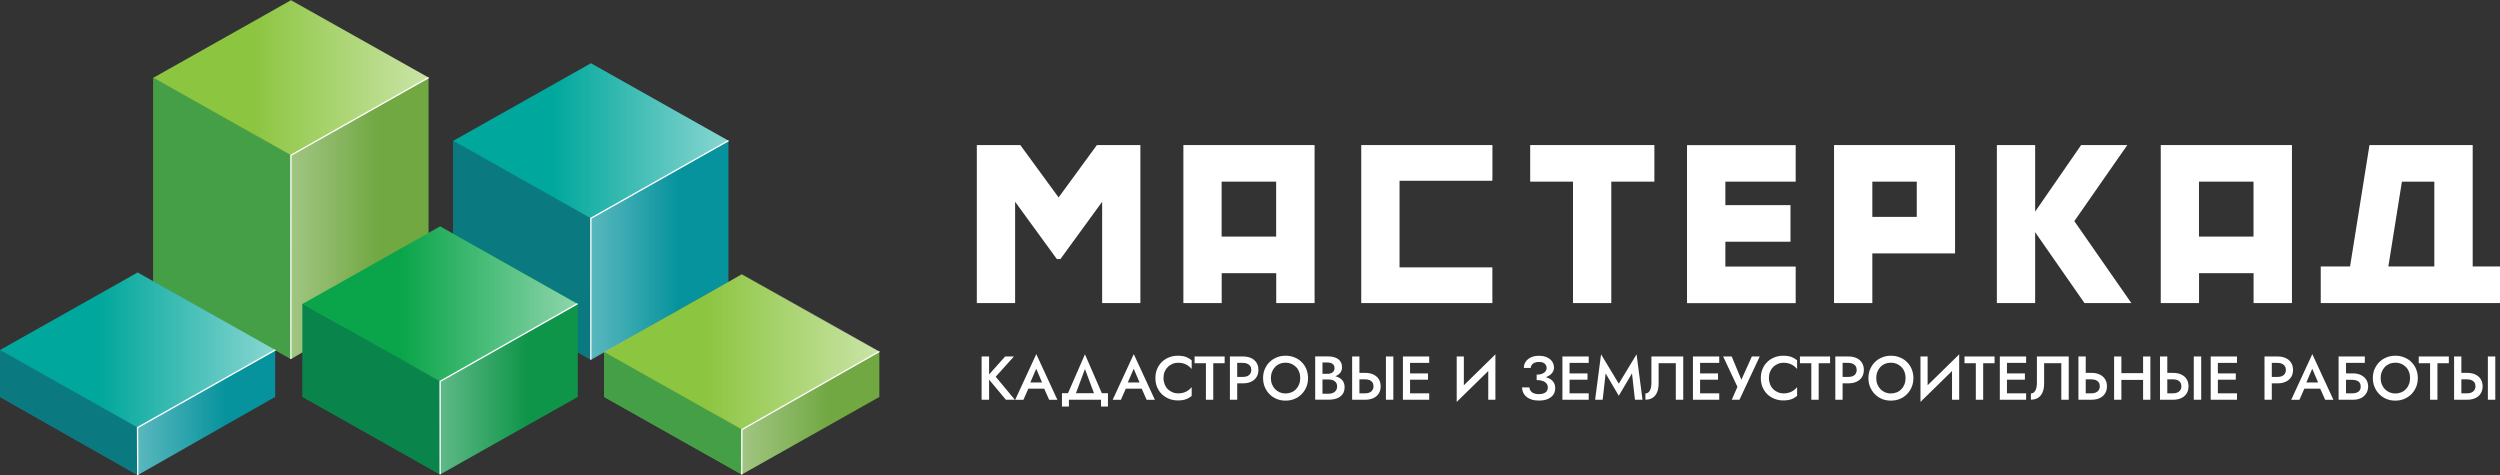 <svg width="300" height="57" viewBox="0 0 300 57" fill="none" xmlns="http://www.w3.org/2000/svg">
<rect x="0" y="0" width="300" height="57" fill="#333333" stroke="none"/>
<g clip-path="url(#clip0_65_374)">
<path d="M118.691 42.777V47.969H117.793V42.777H118.691ZM121.668 42.777L119.484 45.207L121.781 47.969H120.705L118.424 45.231L120.616 42.777H121.668Z" fill="white"/>
<path d="M123.545 46.154L123.529 46.349L122.809 47.977H121.822L124.354 42.493L126.886 47.977H125.899L125.196 46.397L125.171 46.179L124.346 44.251L123.529 46.154H123.545ZM123.173 45.895H125.576L125.746 46.64H123.003L123.173 45.895Z" fill="white"/>
<path d="M128.27 47.969V48.787H127.436V47.183H132.954V48.787H132.121V47.969H128.27ZM128.901 47.75H127.914L130.195 42.518L132.469 47.75H131.49L130.195 44.283L128.901 47.75Z" fill="white"/>
<path d="M135.244 46.154L135.227 46.349L134.507 47.977H133.52L136.053 42.493L138.585 47.977H137.598L136.894 46.397L136.87 46.179L136.044 44.251L135.227 46.154H135.244ZM134.871 45.895H137.274L137.444 46.64H134.701L134.871 45.895Z" fill="white"/>
<path d="M139.758 46.13C139.855 46.357 139.984 46.551 140.146 46.705C140.308 46.867 140.502 46.989 140.712 47.078C140.923 47.167 141.149 47.207 141.384 47.207C141.619 47.207 141.853 47.175 142.055 47.11C142.258 47.045 142.436 46.956 142.589 46.843C142.743 46.729 142.889 46.6 143.002 46.462V47.507C142.792 47.685 142.557 47.823 142.298 47.912C142.047 48.009 141.724 48.05 141.344 48.05C140.963 48.05 140.607 47.985 140.284 47.855C139.96 47.726 139.669 47.539 139.426 47.304C139.183 47.07 138.989 46.786 138.852 46.454C138.714 46.122 138.649 45.766 138.649 45.369C138.649 44.972 138.714 44.607 138.852 44.283C138.989 43.951 139.175 43.676 139.426 43.433C139.669 43.198 139.952 43.011 140.284 42.882C140.615 42.752 140.963 42.688 141.344 42.688C141.724 42.688 142.039 42.736 142.298 42.825C142.549 42.922 142.784 43.052 143.002 43.23V44.275C142.881 44.129 142.743 44.008 142.589 43.894C142.428 43.781 142.25 43.692 142.055 43.627C141.861 43.562 141.635 43.53 141.384 43.53C141.133 43.53 140.923 43.57 140.712 43.66C140.502 43.749 140.308 43.87 140.146 44.032C139.976 44.194 139.847 44.389 139.758 44.607C139.661 44.834 139.62 45.085 139.62 45.361C139.62 45.636 139.669 45.887 139.758 46.114V46.13Z" fill="white"/>
<path d="M143.342 42.777H146.958V43.587H145.591V47.969H144.709V43.587H143.35V42.777H143.342Z" fill="white"/>
<path d="M148.463 42.777V47.969H147.589V42.777H148.463ZM148.107 42.777H149.151C149.531 42.777 149.863 42.842 150.138 42.971C150.413 43.101 150.631 43.287 150.785 43.53C150.939 43.773 151.011 44.057 151.011 44.389C151.011 44.721 150.939 45.004 150.785 45.247C150.631 45.49 150.413 45.677 150.138 45.806C149.863 45.936 149.531 46.001 149.151 46.001H148.107V45.231H149.151C149.353 45.231 149.531 45.199 149.676 45.142C149.822 45.077 149.943 44.988 150.024 44.859C150.105 44.729 150.154 44.575 150.154 44.397C150.154 44.219 150.113 44.057 150.024 43.927C149.943 43.806 149.822 43.708 149.676 43.644C149.531 43.579 149.353 43.546 149.151 43.546H148.107V42.777Z" fill="white"/>
<path d="M151.78 44.299C151.917 43.967 152.103 43.684 152.346 43.449C152.589 43.206 152.88 43.02 153.204 42.89C153.527 42.752 153.883 42.688 154.272 42.688C154.66 42.688 155.016 42.752 155.34 42.89C155.671 43.02 155.954 43.206 156.197 43.449C156.44 43.692 156.634 43.975 156.763 44.299C156.893 44.632 156.966 44.988 156.966 45.369C156.966 45.749 156.901 46.114 156.763 46.438C156.626 46.77 156.44 47.053 156.197 47.296C155.954 47.539 155.671 47.734 155.34 47.871C155.008 48.009 154.652 48.074 154.264 48.074C153.875 48.074 153.519 48.009 153.188 47.871C152.864 47.734 152.581 47.547 152.338 47.296C152.095 47.053 151.909 46.762 151.772 46.438C151.634 46.114 151.57 45.749 151.57 45.369C151.57 44.988 151.634 44.623 151.772 44.299H151.78ZM152.637 46.106C152.726 46.333 152.848 46.527 153.001 46.689C153.163 46.851 153.349 46.98 153.56 47.078C153.778 47.167 154.013 47.215 154.264 47.215C154.514 47.215 154.757 47.167 154.975 47.078C155.194 46.989 155.38 46.859 155.534 46.689C155.696 46.519 155.817 46.324 155.898 46.106C155.987 45.879 156.027 45.636 156.027 45.369C156.027 45.101 155.987 44.858 155.898 44.632C155.817 44.405 155.696 44.21 155.534 44.048C155.372 43.886 155.186 43.757 154.975 43.66C154.757 43.57 154.522 43.522 154.272 43.522C154.021 43.522 153.77 43.57 153.56 43.66C153.341 43.749 153.155 43.878 153.001 44.048C152.84 44.218 152.718 44.413 152.637 44.632C152.548 44.858 152.508 45.101 152.508 45.369C152.508 45.636 152.548 45.879 152.637 46.106Z" fill="white"/>
<path d="M158.478 44.858H159.32C159.482 44.858 159.627 44.834 159.749 44.777C159.87 44.721 159.967 44.648 160.04 44.542C160.113 44.445 160.145 44.316 160.145 44.178C160.145 43.959 160.072 43.789 159.919 43.676C159.765 43.562 159.571 43.498 159.328 43.498H158.697V47.248H159.425C159.619 47.248 159.797 47.215 159.951 47.151C160.105 47.086 160.226 46.989 160.315 46.859C160.404 46.73 160.452 46.568 160.452 46.373C160.452 46.227 160.428 46.106 160.38 46.001C160.331 45.895 160.258 45.814 160.161 45.741C160.064 45.676 159.959 45.62 159.838 45.587C159.716 45.555 159.579 45.539 159.433 45.539H158.503V45.053H159.49C159.741 45.053 159.983 45.077 160.202 45.134C160.428 45.191 160.622 45.272 160.8 45.385C160.978 45.498 161.108 45.644 161.205 45.822C161.302 46.001 161.35 46.211 161.35 46.462C161.35 46.802 161.27 47.086 161.108 47.305C160.946 47.523 160.728 47.693 160.444 47.799C160.169 47.904 159.846 47.961 159.474 47.961H157.823V42.769H159.385C159.627 42.769 159.854 42.793 160.056 42.85C160.258 42.906 160.436 42.987 160.582 43.093C160.728 43.198 160.841 43.336 160.922 43.498C161.003 43.66 161.043 43.854 161.043 44.073C161.043 44.332 160.97 44.551 160.833 44.729C160.695 44.907 160.501 45.045 160.25 45.142C159.999 45.239 159.716 45.28 159.385 45.28H158.487V44.85L158.478 44.858Z" fill="white"/>
<path d="M163.13 42.777V47.969H162.257V42.777H163.13ZM162.774 44.745H163.818C164.198 44.745 164.53 44.81 164.805 44.94C165.08 45.069 165.299 45.255 165.452 45.498C165.606 45.742 165.679 46.025 165.679 46.357C165.679 46.689 165.606 46.973 165.452 47.216C165.299 47.459 165.08 47.645 164.805 47.775C164.53 47.904 164.198 47.969 163.818 47.969H162.774V47.2H163.818C164.02 47.2 164.198 47.167 164.344 47.102C164.49 47.038 164.611 46.94 164.692 46.819C164.773 46.689 164.821 46.535 164.821 46.357C164.821 46.179 164.781 46.017 164.692 45.887C164.603 45.758 164.49 45.669 164.344 45.612C164.198 45.547 164.02 45.523 163.818 45.523H162.774V44.753V44.745ZM167.2 42.777V47.969H166.31V42.777H167.2Z" fill="white"/>
<path d="M169.206 42.777V47.969H168.349V42.777H169.206ZM168.891 42.777H171.504V43.546H168.891V42.777ZM168.891 44.81H171.358V45.563H168.891V44.81ZM168.891 47.2H171.504V47.969H168.891V47.2Z" fill="white"/>
<path d="M174.805 48.228L174.845 47.029L179.456 42.518L179.416 43.716L174.805 48.228ZM175.662 47.248L174.805 48.228V42.777H175.662V47.248ZM179.448 47.969H178.591V43.522L179.448 42.518V47.969Z" fill="white"/>
<path d="M183.785 47.937C183.534 47.855 183.315 47.742 183.154 47.596C182.984 47.45 182.862 47.28 182.773 47.094C182.692 46.9 182.644 46.705 182.644 46.487H183.526C183.542 46.649 183.59 46.794 183.679 46.916C183.768 47.037 183.898 47.135 184.06 47.199C184.221 47.264 184.424 47.297 184.658 47.297C184.893 47.297 185.095 47.264 185.257 47.199C185.419 47.135 185.54 47.045 185.621 46.924C185.702 46.803 185.742 46.657 185.742 46.487C185.742 46.349 185.71 46.227 185.645 46.114C185.581 46.009 185.492 45.911 185.378 45.839C185.265 45.766 185.119 45.709 184.958 45.669C184.796 45.628 184.61 45.612 184.399 45.612V45.11C184.715 45.11 185.006 45.142 185.281 45.199C185.548 45.255 185.783 45.344 185.985 45.458C186.187 45.571 186.341 45.725 186.454 45.911C186.568 46.098 186.624 46.316 186.624 46.584C186.624 46.883 186.551 47.143 186.398 47.361C186.244 47.58 186.026 47.75 185.734 47.88C185.443 48.009 185.095 48.066 184.675 48.066C184.335 48.066 184.035 48.026 183.785 47.945V47.937ZM184.399 44.956C184.658 44.956 184.877 44.923 185.055 44.85C185.233 44.778 185.362 44.688 185.459 44.567C185.548 44.445 185.597 44.308 185.597 44.162C185.597 44.016 185.564 43.895 185.492 43.781C185.419 43.676 185.322 43.587 185.184 43.522C185.055 43.457 184.885 43.433 184.683 43.433C184.48 43.433 184.31 43.465 184.165 43.522C184.019 43.587 183.898 43.668 183.817 43.781C183.736 43.886 183.687 44.016 183.687 44.154H182.862C182.862 43.87 182.935 43.611 183.089 43.401C183.234 43.182 183.445 43.012 183.72 42.882C183.987 42.752 184.31 42.696 184.683 42.696C185.055 42.696 185.395 42.761 185.662 42.89C185.928 43.02 186.131 43.19 186.268 43.401C186.406 43.611 186.479 43.846 186.479 44.105C186.479 44.3 186.43 44.486 186.325 44.648C186.228 44.81 186.082 44.956 185.896 45.069C185.71 45.191 185.492 45.28 185.233 45.336C184.982 45.401 184.699 45.434 184.399 45.434V44.964V44.956Z" fill="white"/>
<path d="M188.347 42.777V47.969H187.49V42.777H188.347ZM188.032 42.777H190.645V43.546H188.032V42.777ZM188.032 44.81H190.499V45.563H188.032V44.81ZM188.032 47.2H190.645V47.969H188.032V47.2Z" fill="white"/>
<path d="M192.32 47.969H191.414L192.126 42.518L194.253 46.041L196.389 42.518L197.101 47.969H196.195L195.839 44.81L194.253 47.491L192.676 44.81L192.32 47.969Z" fill="white"/>
<path d="M201.988 47.969H201.098V43.587H199.035V46.025C199.035 46.414 198.978 46.746 198.865 47.038C198.751 47.329 198.573 47.556 198.339 47.718C198.104 47.88 197.805 47.961 197.449 47.961V47.216C197.562 47.216 197.667 47.183 197.756 47.127C197.845 47.07 197.926 46.981 197.983 46.867C198.048 46.754 198.088 46.624 198.12 46.471C198.153 46.317 198.169 46.147 198.169 45.968V42.777H201.988V47.969Z" fill="white"/>
<path d="M204.01 42.777V47.969H203.153V42.777H204.01ZM203.695 42.777H206.308V43.546H203.695V42.777ZM203.695 44.81H206.162V45.563H203.695V44.81ZM203.695 47.2H206.308V47.969H203.695V47.2Z" fill="white"/>
<path d="M208.743 47.969H207.812L208.492 46.422L206.777 42.777H207.804L209.188 46.106L208.735 46.082L210.223 42.777H211.17L208.735 47.969H208.743Z" fill="white"/>
<path d="M212.408 46.13C212.505 46.357 212.634 46.551 212.796 46.705C212.958 46.867 213.152 46.989 213.362 47.078C213.573 47.167 213.799 47.207 214.034 47.207C214.268 47.207 214.503 47.175 214.705 47.11C214.908 47.045 215.086 46.956 215.239 46.843C215.393 46.729 215.539 46.6 215.652 46.462V47.507C215.441 47.685 215.207 47.823 214.948 47.912C214.697 48.009 214.374 48.05 213.993 48.05C213.613 48.05 213.257 47.985 212.934 47.855C212.61 47.726 212.319 47.539 212.076 47.304C211.833 47.07 211.639 46.786 211.502 46.454C211.364 46.122 211.299 45.766 211.299 45.369C211.299 44.972 211.364 44.607 211.502 44.283C211.639 43.951 211.825 43.676 212.076 43.433C212.319 43.198 212.602 43.011 212.934 42.882C213.265 42.752 213.613 42.688 213.993 42.688C214.374 42.688 214.689 42.736 214.948 42.825C215.199 42.922 215.433 43.052 215.652 43.23V44.275C215.53 44.129 215.393 44.008 215.239 43.894C215.077 43.781 214.899 43.692 214.705 43.627C214.511 43.562 214.285 43.53 214.034 43.53C213.783 43.53 213.573 43.57 213.362 43.66C213.152 43.749 212.958 43.87 212.796 44.032C212.626 44.194 212.497 44.389 212.408 44.607C212.311 44.834 212.27 45.085 212.27 45.361C212.27 45.636 212.319 45.887 212.408 46.114V46.13Z" fill="white"/>
<path d="M215.992 42.777H219.608V43.587H218.241V47.969H217.359V43.587H215.992V42.777Z" fill="white"/>
<path d="M221.113 42.777V47.969H220.239V42.777H221.113ZM220.757 42.777H221.8C222.181 42.777 222.512 42.842 222.787 42.971C223.062 43.101 223.281 43.287 223.435 43.53C223.588 43.773 223.661 44.057 223.661 44.389C223.661 44.721 223.588 45.004 223.435 45.247C223.281 45.49 223.062 45.677 222.787 45.806C222.512 45.936 222.181 46.001 221.8 46.001H220.757V45.231H221.8C222.003 45.231 222.181 45.199 222.326 45.142C222.472 45.077 222.593 44.988 222.674 44.859C222.755 44.729 222.804 44.575 222.804 44.397C222.804 44.219 222.763 44.057 222.674 43.927C222.593 43.806 222.472 43.708 222.326 43.644C222.181 43.579 222.003 43.546 221.8 43.546H220.757V42.777Z" fill="white"/>
<path d="M224.422 44.299C224.559 43.967 224.745 43.684 224.988 43.449C225.231 43.206 225.522 43.02 225.845 42.89C226.169 42.752 226.525 42.688 226.913 42.688C227.302 42.688 227.658 42.752 227.981 42.89C228.313 43.02 228.596 43.206 228.839 43.449C229.081 43.692 229.276 43.975 229.405 44.299C229.535 44.632 229.607 44.988 229.607 45.369C229.607 45.749 229.543 46.114 229.405 46.438C229.268 46.77 229.081 47.053 228.839 47.296C228.596 47.539 228.313 47.734 227.981 47.871C227.649 48.009 227.294 48.074 226.905 48.074C226.517 48.074 226.161 48.009 225.829 47.871C225.506 47.734 225.222 47.547 224.98 47.296C224.737 47.053 224.551 46.762 224.413 46.438C224.276 46.114 224.211 45.749 224.211 45.369C224.211 44.988 224.276 44.623 224.413 44.299H224.422ZM225.279 46.106C225.368 46.333 225.489 46.527 225.643 46.689C225.805 46.851 225.991 46.98 226.201 47.078C226.42 47.167 226.654 47.215 226.905 47.215C227.156 47.215 227.399 47.167 227.617 47.078C227.836 46.989 228.022 46.859 228.175 46.689C228.337 46.519 228.459 46.324 228.539 46.106C228.628 45.879 228.669 45.636 228.669 45.369C228.669 45.101 228.628 44.858 228.539 44.632C228.459 44.405 228.337 44.21 228.175 44.048C228.014 43.886 227.827 43.757 227.617 43.66C227.399 43.57 227.164 43.522 226.913 43.522C226.663 43.522 226.412 43.57 226.201 43.66C225.983 43.749 225.797 43.878 225.643 44.048C225.481 44.218 225.36 44.413 225.279 44.632C225.19 44.858 225.15 45.101 225.15 45.369C225.15 45.636 225.19 45.879 225.279 46.106Z" fill="white"/>
<path d="M230.457 48.228L230.497 47.029L235.109 42.518L235.068 43.716L230.457 48.228ZM231.314 47.248L230.457 48.228V42.777H231.314V47.248ZM235.101 47.969H234.243V43.522L235.101 42.518V47.969Z" fill="white"/>
<path d="M235.732 42.777H239.348V43.587H237.981V47.969H237.099V43.587H235.74V42.777H235.732Z" fill="white"/>
<path d="M240.836 42.777V47.969H239.979V42.777H240.836ZM240.521 42.777H243.134V43.546H240.521V42.777ZM240.521 44.81H242.988V45.563H240.521V44.81ZM240.521 47.2H243.134V47.969H240.521V47.2Z" fill="white"/>
<path d="M248.247 47.969H247.357V43.587H245.294V46.025C245.294 46.414 245.238 46.746 245.124 47.038C245.011 47.329 244.833 47.556 244.598 47.718C244.364 47.88 244.064 47.961 243.708 47.961V47.216C243.822 47.216 243.927 47.183 244.016 47.127C244.105 47.062 244.186 46.981 244.242 46.867C244.307 46.754 244.348 46.624 244.38 46.471C244.412 46.317 244.429 46.147 244.429 45.968V42.777H248.247V47.969Z" fill="white"/>
<path d="M250.286 42.777V47.969H249.412V42.777H250.286ZM249.93 44.745H250.974C251.354 44.745 251.685 44.81 251.961 44.94C252.236 45.069 252.454 45.255 252.608 45.498C252.761 45.742 252.834 46.025 252.834 46.357C252.834 46.689 252.761 46.973 252.608 47.216C252.454 47.459 252.236 47.645 251.961 47.775C251.685 47.904 251.354 47.969 250.974 47.969H249.93V47.2H250.974C251.176 47.2 251.354 47.167 251.499 47.102C251.645 47.038 251.766 46.94 251.847 46.819C251.928 46.689 251.977 46.535 251.977 46.357C251.977 46.179 251.936 46.017 251.847 45.887C251.766 45.766 251.645 45.669 251.499 45.612C251.354 45.547 251.176 45.523 250.974 45.523H249.93V44.753V44.745Z" fill="white"/>
<path d="M254.566 42.777V47.969H253.692V42.777H254.566ZM254.04 44.778H257.745V45.588H254.04V44.778ZM258.044 42.777V47.969H257.171V42.777H258.044Z" fill="white"/>
<path d="M260.075 42.777V47.969H259.201V42.777H260.075ZM259.719 44.745H260.763C261.143 44.745 261.475 44.81 261.75 44.94C262.025 45.069 262.243 45.255 262.397 45.498C262.551 45.742 262.623 46.025 262.623 46.357C262.623 46.689 262.551 46.973 262.397 47.216C262.243 47.459 262.025 47.645 261.75 47.775C261.475 47.904 261.143 47.969 260.763 47.969H259.719V47.2H260.763C260.965 47.2 261.143 47.167 261.288 47.102C261.434 47.038 261.555 46.94 261.636 46.819C261.717 46.689 261.766 46.535 261.766 46.357C261.766 46.179 261.725 46.017 261.636 45.887C261.555 45.766 261.434 45.669 261.288 45.612C261.143 45.547 260.965 45.523 260.763 45.523H259.719V44.753V44.745ZM264.144 42.777V47.969H263.254V42.777H264.144Z" fill="white"/>
<path d="M266.143 42.777V47.969H265.285V42.777H266.143ZM265.827 42.777H268.44V43.546H265.827V42.777ZM265.827 44.81H268.295V45.563H265.827V44.81ZM265.827 47.2H268.44V47.969H265.827V47.2Z" fill="white"/>
<path d="M272.615 42.777V47.969H271.741V42.777H272.615ZM272.259 42.777H273.302C273.683 42.777 274.014 42.842 274.289 42.971C274.564 43.101 274.783 43.287 274.937 43.53C275.09 43.773 275.163 44.057 275.163 44.389C275.163 44.721 275.09 45.004 274.937 45.247C274.783 45.49 274.564 45.677 274.289 45.806C274.014 45.936 273.683 46.001 273.302 46.001H272.259V45.231H273.302C273.505 45.231 273.683 45.199 273.828 45.142C273.974 45.077 274.095 44.988 274.176 44.859C274.257 44.729 274.306 44.575 274.306 44.397C274.306 44.219 274.265 44.057 274.176 43.927C274.095 43.806 273.974 43.708 273.828 43.644C273.683 43.579 273.505 43.546 273.302 43.546H272.259V42.777Z" fill="white"/>
<path d="M276.668 46.154L276.652 46.349L275.932 47.977H274.945L277.477 42.493L280.009 47.977H279.022L278.318 46.397L278.294 46.179L277.469 44.251L276.652 46.154H276.668ZM276.296 45.895H278.699L278.868 46.64H276.126L276.296 45.895Z" fill="white"/>
<path d="M283.779 42.777V43.546H281.522V47.969H280.632V42.777H283.779ZM280.98 44.81H282.412C282.752 44.81 283.051 44.875 283.31 45.004C283.577 45.134 283.787 45.312 283.941 45.547C284.095 45.782 284.176 46.057 284.176 46.381C284.176 46.705 284.095 46.973 283.941 47.216C283.787 47.459 283.577 47.645 283.31 47.775C283.043 47.904 282.744 47.969 282.412 47.969H280.98V47.2H282.299C282.493 47.2 282.671 47.167 282.816 47.11C282.962 47.054 283.083 46.965 283.164 46.843C283.245 46.722 283.286 46.568 283.286 46.389C283.286 46.211 283.245 46.057 283.164 45.936C283.083 45.814 282.97 45.725 282.816 45.669C282.671 45.612 282.493 45.58 282.299 45.58H280.98V44.826V44.81Z" fill="white"/>
<path d="M284.952 44.299C285.09 43.967 285.276 43.684 285.519 43.449C285.761 43.206 286.044 43.02 286.376 42.89C286.7 42.752 287.056 42.688 287.444 42.688C287.832 42.688 288.188 42.752 288.512 42.89C288.844 43.02 289.127 43.206 289.37 43.449C289.612 43.692 289.806 43.975 289.936 44.299C290.065 44.623 290.138 44.988 290.138 45.369C290.138 45.749 290.073 46.114 289.936 46.438C289.798 46.762 289.612 47.053 289.37 47.296C289.127 47.539 288.844 47.734 288.512 47.871C288.18 48.009 287.824 48.074 287.436 48.074C287.048 48.074 286.692 48.009 286.36 47.871C286.036 47.734 285.753 47.547 285.511 47.296C285.268 47.053 285.082 46.762 284.944 46.438C284.807 46.114 284.742 45.749 284.742 45.369C284.742 44.988 284.807 44.623 284.944 44.299H284.952ZM285.81 46.106C285.899 46.333 286.02 46.527 286.174 46.689C286.336 46.851 286.522 46.98 286.732 47.078C286.951 47.167 287.185 47.215 287.444 47.215C287.703 47.215 287.938 47.167 288.156 47.078C288.366 46.989 288.561 46.859 288.714 46.689C288.876 46.519 288.997 46.324 289.078 46.106C289.167 45.879 289.208 45.636 289.208 45.369C289.208 45.101 289.167 44.858 289.078 44.632C288.997 44.405 288.876 44.21 288.714 44.048C288.552 43.886 288.366 43.757 288.156 43.66C287.938 43.57 287.703 43.522 287.444 43.522C287.185 43.522 286.942 43.57 286.732 43.66C286.522 43.749 286.328 43.878 286.174 44.048C286.012 44.218 285.891 44.413 285.81 44.632C285.721 44.858 285.68 45.101 285.68 45.369C285.68 45.636 285.721 45.879 285.81 46.106Z" fill="white"/>
<path d="M290.243 42.777H293.86V43.587H292.492V47.969H291.61V43.587H290.251V42.777H290.243Z" fill="white"/>
<path d="M295.364 42.777V47.969H294.491V42.777H295.364ZM295.008 44.745H296.052C296.432 44.745 296.764 44.81 297.039 44.94C297.314 45.069 297.532 45.255 297.686 45.498C297.84 45.742 297.913 46.025 297.913 46.357C297.913 46.689 297.84 46.973 297.686 47.216C297.532 47.459 297.314 47.645 297.039 47.775C296.764 47.904 296.432 47.969 296.052 47.969H295.008V47.2H296.052C296.254 47.2 296.432 47.167 296.578 47.102C296.723 47.038 296.845 46.94 296.926 46.819C297.007 46.689 297.055 46.535 297.055 46.357C297.055 46.179 297.015 46.017 296.926 45.887C296.845 45.766 296.723 45.669 296.578 45.612C296.432 45.547 296.254 45.523 296.052 45.523H295.008V44.753V44.745ZM299.434 42.777V47.969H298.544V42.777H299.434Z" fill="white"/>
<path d="M136.853 36.369H132.258V24.211L127.25 31.088H126.822L121.814 24.211V36.369H117.219V17.407H122.437L127.032 23.693L131.627 17.407H136.845V36.369H136.853Z" fill="white"/>
<path d="M157.742 36.369H153.147V32.781H146.602V36.369H142.007V17.407H157.75V36.369H157.742ZM146.594 21.797V28.391H153.139V21.797H146.594Z" fill="white"/>
<path d="M198.525 21.797H193.355V36.369H188.76V21.797H183.623V17.407H198.525V21.797Z" fill="white"/>
<path d="M215.482 21.797H207.044V24.616H214.859V29.006H207.044V31.987H215.482V36.377H202.441V17.415H215.482V21.805V21.797Z" fill="white"/>
<path d="M234.607 30.408H224.68V36.369H220.085V17.407H234.607V30.408ZM224.68 21.797V26.026H230.012V21.797H224.68Z" fill="white"/>
<path d="M248.919 26.536L255.763 36.369H250.14L244.218 27.864V36.369H239.623V17.407H244.218V25.394L249.736 17.407H255.277L248.919 26.536Z" fill="white"/>
<path d="M275.026 36.369H270.43V32.781H263.885V36.369H259.29V17.407H275.034V36.369H275.026ZM263.877 21.797V28.391H270.422V21.797H263.877Z" fill="white"/>
<path d="M300 36.369V31.979H296.724V17.407H284.337L282.007 31.979H278.488V36.369H299.992H300ZM288.229 21.797H292.12V31.979H286.603L288.229 21.797Z" fill="white"/>
<path d="M179.092 17.407H179.084H163.389H163.349V36.369H163.389H167.944H179.084V32.084H167.944V21.692H179.084V21.247H179.092V17.407Z" fill="white"/>
<path d="M70.902 26.195L54.398 16.921V33.85L70.902 43.157L87.414 33.85V16.88L70.902 26.195Z" fill="#06939D"/>
<path d="M70.902 26.195L54.398 16.88V33.85L70.902 43.157V26.195Z" fill="#0A7A80"/>
<path d="M34.909 18.638L18.405 9.315V33.777L34.909 43.076L51.429 33.777V9.315L34.909 18.638Z" fill="#71A842"/>
<path d="M34.909 18.638L18.405 9.315V33.777L34.909 43.076V18.638Z" fill="#449F46"/>
<path d="M87.422 16.897L70.91 7.59L54.39 16.897L70.91 26.204L87.422 16.897Z" fill="#00A79C"/>
<path d="M89.008 51.533L72.504 42.209V47.636L89.008 56.935L105.52 47.636V42.209L89.008 51.533Z" fill="#71A842"/>
<path d="M89.008 51.533L72.504 42.209V47.636L89.008 56.935V51.533Z" fill="#449F46"/>
<path d="M105.528 42.234L89.008 32.927L72.496 42.234L89.008 51.541L105.528 42.234Z" fill="#8CC540"/>
<path d="M51.437 9.331L34.917 0.032L18.405 9.331L34.917 18.638L51.437 9.331Z" fill="#8CC540"/>
<path style="mix-blend-mode:overlay" opacity="0.54" d="M51.437 9.307L34.917 0L18.405 9.307L34.917 18.606L51.437 9.307Z" fill="url(#paint0_linear_65_374)"/>
<path style="mix-blend-mode:overlay" opacity="0.34" d="M70.91 26.228L87.414 16.88L87.422 33.874L70.959 43.157L70.91 26.228Z" fill="url(#paint1_linear_65_374)"/>
<path style="mix-blend-mode:overlay" opacity="0.34" d="M34.917 18.687L51.421 9.331L51.429 32.7L34.966 43.076L34.917 18.687Z" fill="url(#paint2_linear_65_374)"/>
<path style="mix-blend-mode:overlay" opacity="0.54" d="M87.422 16.889L70.91 7.59L54.39 16.889L70.91 26.196L87.422 16.889Z" fill="url(#paint3_linear_65_374)"/>
<path d="M16.512 51.306L0 41.982V47.628L16.512 57L33.024 47.628V41.982L16.512 51.306Z" fill="#06939D"/>
<path d="M16.512 51.306L0 41.982V47.628L16.512 57V51.306Z" fill="#0A7A80"/>
<path d="M33.024 41.999L16.512 32.7L0 41.999L16.512 51.306L33.024 41.999Z" fill="#00A79C"/>
<path style="mix-blend-mode:overlay" opacity="0.54" d="M33.032 41.991L16.52 32.692L0 41.991L16.52 51.298L33.032 41.991Z" fill="url(#paint4_linear_65_374)"/>
<path style="mix-blend-mode:overlay" opacity="0.54" d="M105.536 42.177L89.024 32.87L72.504 42.177L89.024 51.484L105.536 42.177Z" fill="url(#paint5_linear_65_374)"/>
<path style="mix-blend-mode:overlay" opacity="0.34" d="M16.512 51.33L33.089 41.998L33.024 47.628L16.561 57L16.512 51.33Z" fill="url(#paint6_linear_65_374)"/>
<path style="mix-blend-mode:overlay" opacity="0.34" d="M89.024 51.557L105.52 42.209L105.528 47.636L89.008 56.935L89.024 51.557Z" fill="url(#paint7_linear_65_374)"/>
<path d="M52.821 45.765L36.309 36.45V47.628L52.821 56.935L69.333 47.628V36.45L52.821 45.765Z" fill="#0E9549"/>
<path d="M52.821 45.765L36.309 36.45V47.628L52.821 56.935V45.765Z" fill="#09844B"/>
<path d="M69.341 36.467L52.821 27.16L36.309 36.467L52.821 45.766L69.341 36.467Z" fill="#0AA54A"/>
<path style="mix-blend-mode:overlay" opacity="0.34" d="M52.756 45.781L69.333 36.45L69.26 47.645L52.805 56.935L52.756 45.781Z" fill="url(#paint8_linear_65_374)"/>
<path style="mix-blend-mode:overlay" opacity="0.54" d="M69.309 36.474L52.788 27.168L36.276 36.474L52.788 45.781L69.309 36.474Z" fill="url(#paint9_linear_65_374)"/>
<g style="mix-blend-mode:overlay">
<path d="M70.983 43.157H70.821V26.155L70.862 26.131L87.374 16.808L87.455 16.945L70.983 26.244V43.157Z" fill="white"/>
</g>
<g style="mix-blend-mode:overlay">
<path d="M52.902 56.911H52.74V45.717L52.78 45.693L69.26 36.377L69.333 36.515L52.902 45.806V56.911Z" fill="white"/>
</g>
<g style="mix-blend-mode:overlay">
<path d="M89.089 56.935H88.927L88.943 51.508L88.984 51.484L105.48 42.104L105.561 42.242L89.105 51.597L89.089 56.935Z" fill="white"/>
</g>
<g style="mix-blend-mode:overlay">
<path d="M34.99 43.076H34.828V18.59L34.877 18.565L51.389 9.242L51.462 9.388L34.99 18.679V43.076Z" fill="white"/>
</g>
<g style="mix-blend-mode:overlay">
<path d="M16.447 57L16.423 51.265L16.463 51.241L33.016 41.917L33.097 42.055L16.585 51.362L16.609 57H16.447Z" fill="white"/>
</g>
</g>
<defs>
<linearGradient id="paint0_linear_65_374" x1="18.405" y1="9.307" x2="51.437" y2="9.307" gradientUnits="userSpaceOnUse">
<stop offset="0.36" stop-color="white" stop-opacity="0"/>
<stop offset="1" stop-color="white"/>
</linearGradient>
<linearGradient id="paint1_linear_65_374" x1="70.91" y1="30.019" x2="87.422" y2="30.019" gradientUnits="userSpaceOnUse">
<stop stop-color="white"/>
<stop offset="0.64" stop-color="white" stop-opacity="0"/>
</linearGradient>
<linearGradient id="paint2_linear_65_374" x1="34.917" y1="26.203" x2="51.429" y2="26.203" gradientUnits="userSpaceOnUse">
<stop stop-color="white"/>
<stop offset="0.64" stop-color="white" stop-opacity="0"/>
</linearGradient>
<linearGradient id="paint3_linear_65_374" x1="54.39" y1="16.889" x2="87.422" y2="16.889" gradientUnits="userSpaceOnUse">
<stop offset="0.36" stop-color="white" stop-opacity="0"/>
<stop offset="1" stop-color="white"/>
</linearGradient>
<linearGradient id="paint4_linear_65_374" x1="0" y1="41.991" x2="33.032" y2="41.991" gradientUnits="userSpaceOnUse">
<stop offset="0.36" stop-color="white" stop-opacity="0"/>
<stop offset="1" stop-color="white"/>
</linearGradient>
<linearGradient id="paint5_linear_65_374" x1="72.504" y1="42.177" x2="105.536" y2="42.177" gradientUnits="userSpaceOnUse">
<stop offset="0.36" stop-color="white" stop-opacity="0"/>
<stop offset="1" stop-color="white"/>
</linearGradient>
<linearGradient id="paint6_linear_65_374" x1="16.512" y1="49.499" x2="33.089" y2="49.499" gradientUnits="userSpaceOnUse">
<stop stop-color="white"/>
<stop offset="0.64" stop-color="white" stop-opacity="0"/>
</linearGradient>
<linearGradient id="paint7_linear_65_374" x1="89.008" y1="49.572" x2="105.528" y2="49.572" gradientUnits="userSpaceOnUse">
<stop stop-color="white"/>
<stop offset="0.64" stop-color="white" stop-opacity="0"/>
</linearGradient>
<linearGradient id="paint8_linear_65_374" x1="52.756" y1="46.697" x2="69.333" y2="46.697" gradientUnits="userSpaceOnUse">
<stop stop-color="white"/>
<stop offset="0.64" stop-color="white" stop-opacity="0"/>
</linearGradient>
<linearGradient id="paint9_linear_65_374" x1="36.276" y1="36.474" x2="69.309" y2="36.474" gradientUnits="userSpaceOnUse">
<stop offset="0.36" stop-color="white" stop-opacity="0"/>
<stop offset="1" stop-color="white"/>
</linearGradient>
<clipPath id="clip0_65_374">
<rect width="300" height="57" fill="white"/>
</clipPath>
</defs>
</svg>
